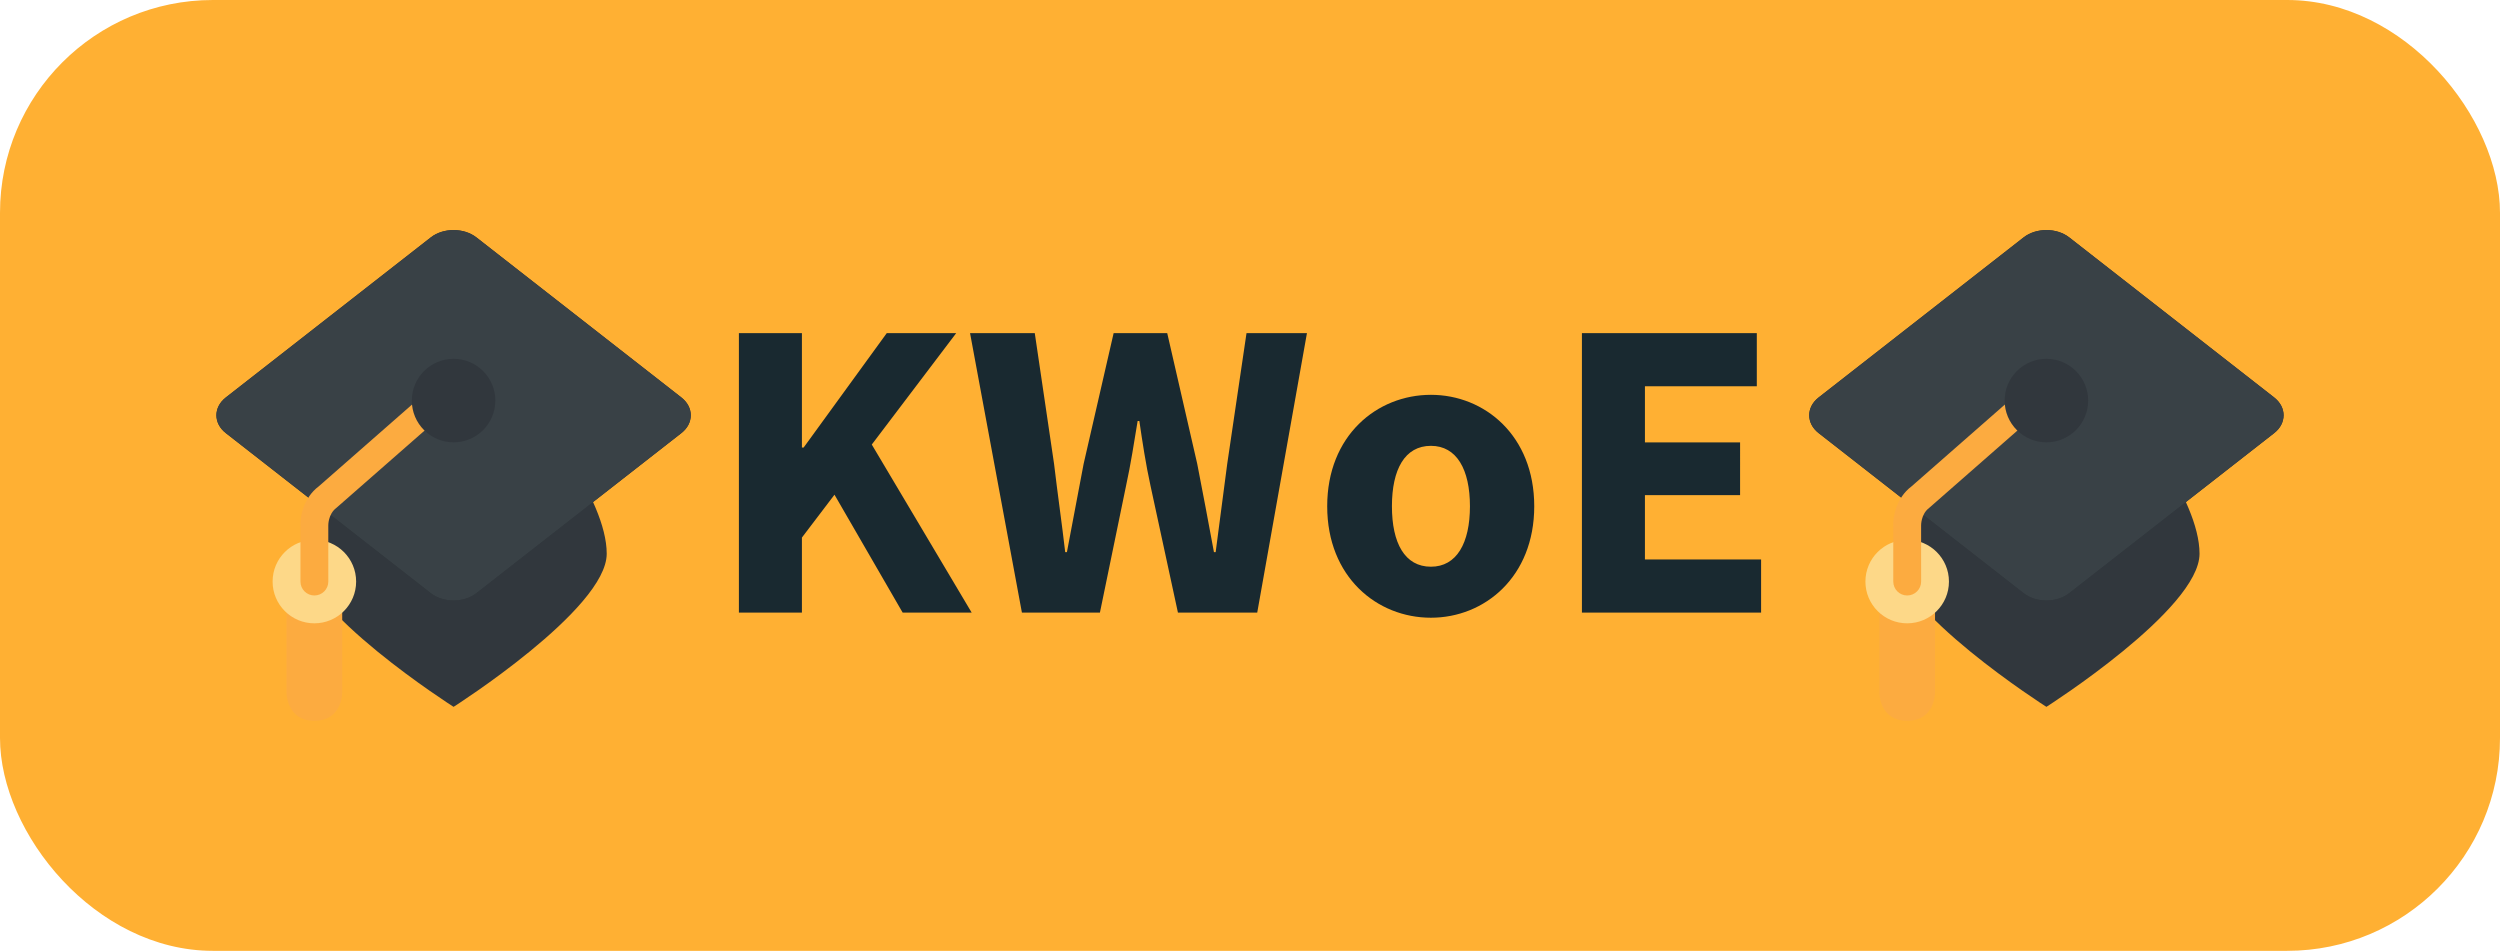 <?xml version="1.0" encoding="UTF-8" standalone="no"?>
<!-- Created with Inkscape (http://www.inkscape.org/) -->

<svg
   version="1.1"
   id="svg1"
   width="615.95"
   height="234.267"
   viewBox="0 0 615.95 234.267"
   sodipodi:docname="Zrzut ekranu 2025-02-11 180559.png"
   xml:space="preserve"
   inkscape:export-filename="Kwoe.svg"
   inkscape:export-xdpi="96"
   inkscape:export-ydpi="96"
   xmlns:inkscape="http://www.inkscape.org/namespaces/inkscape"
   xmlns:sodipodi="http://sodipodi.sourceforge.net/DTD/sodipodi-0.dtd"
   xmlns="http://www.w3.org/2000/svg"
   xmlns:svg="http://www.w3.org/2000/svg"><defs
     id="defs1" /><sodipodi:namedview
     id="namedview1"
     pagecolor="#505050"
     bordercolor="#eeeeee"
     borderopacity="1"
     inkscape:showpageshadow="0"
     inkscape:pageopacity="0"
     inkscape:pagecheckerboard="0"
     inkscape:deskcolor="#505050" /><g
     inkscape:groupmode="layer"
     inkscape:label="Image"
     id="g1"
     transform="translate(38.475,14.633)"><rect
       style="fill:#ffb033;fill-opacity:1;stroke-width:2.286;stroke-linecap:round"
       id="rect11"
       width="615.95"
       height="234.267"
       x="-38.475"
       y="-14.633"
       ry="52.447" /><g
       id="g11"
       transform="translate(-5.872,4.723)"><path
         style="font-weight:bold;font-size:105.61px;line-height:0.9;font-family:'Source Sans Pro';-inkscape-font-specification:'Source Sans Pro Bold';text-align:center;letter-spacing:-0.187px;text-anchor:middle;fill:#192930;stroke-width:2.2;stroke-linecap:round"
         d="m 149.448,131.572 h 15.525 v -18.482 l 8.026,-10.561 16.792,29.043 h 17.003 l -24.607,-41.399 20.805,-27.459 h -17.109 l -20.488,28.198 h -0.422 v -28.198 h -15.525 z m 69.727,0 h 19.221 l 6.442,-31.261 c 1.162,-5.28 2.007,-10.878 2.851,-15.947 h 0.422 c 0.739,5.069 1.584,10.667 2.746,15.947 l 6.759,31.261 h 19.538 l 12.251,-68.858 h -14.891 l -4.752,32.211 c -0.95,7.076 -1.901,14.363 -2.851,21.756 h -0.422 c -1.373,-7.393 -2.746,-14.785 -4.119,-21.756 l -7.393,-32.211 h -13.201 l -7.393,32.211 c -1.373,7.181 -2.746,14.469 -4.119,21.756 h -0.422 c -0.845,-7.287 -1.901,-14.574 -2.746,-21.756 l -4.752,-32.211 H 206.396 Z m 100.776,1.267 c 13.201,0 25.452,-10.033 25.452,-27.459 0,-17.426 -12.251,-27.459 -25.452,-27.459 -13.307,0 -25.558,10.033 -25.558,27.459 0,17.426 12.251,27.459 25.558,27.459 z m 0,-12.568 c -6.442,0 -9.611,-5.809 -9.611,-14.891 0,-9.082 3.168,-14.891 9.611,-14.891 6.337,0 9.611,5.809 9.611,14.891 0,9.082 -3.274,14.891 -9.611,14.891 z m 37.199,11.3 h 44.145 V 118.477 H 372.675 V 102.635 h 23.445 V 89.645 h -23.445 v -13.835 h 27.564 v -13.096 h -43.089 z"
         id="text2"
         aria-label="KWoE" /><g
         id="g2"
         transform="matrix(3.43,0,0,3.43,17.411,34.748)"><path
           fill="#31373d"
           d="M 24,14 H 12 c 0,0 -5,6 -5,10 0,4 11,11 11,11 0,0 11,-7 11,-11 0,-4 -5,-10 -5,-10 z"
           id="path1" /><path
           fill="#292f33"
           d="m 19.64,1.28 c -0.901,-0.704 -2.377,-0.704 -3.278,0 L 1.639,12.776 c -0.901,0.704 -0.901,1.856 0,2.56 l 14.722,11.495 c 0.902,0.704 2.377,0.704 3.278,0 L 34.361,15.336 c 0.902,-0.704 0.902,-1.856 0,-2.56 z"
           id="path2" /><path
           fill="#394146"
           d="m 19.64,1.28 c -0.901,-0.704 -2.377,-0.704 -3.278,0 L 1.639,12.776 c -0.901,0.704 -0.901,1.856 0,2.56 l 14.722,11.495 c 0.901,0.704 2.377,0.704 3.278,0 L 34.362,15.336 c 0.901,-0.704 0.901,-1.856 0,-2.56 z"
           id="path3" /><path
           fill="#fcab40"
           d="m 8,25 c 0,0 -2,2 -2,3 v 6 c 0,0 0,2 2,2 2,0 2,-2 2,-2 V 28 C 10,27 8,25 8,25 Z"
           id="path4" /><circle
           fill="#fdd888"
           cx="8"
           cy="26"
           r="3"
           id="circle4" /><path
           fill="#fcab40"
           d="m 8.001,27 c -0.552,0 -1,-0.447 -1,-1 V 22.042 C 6.959,21.408 7.188,20.006 8.318,19.158 l 9.022,-7.91 c 0.416,-0.365 1.048,-0.323 1.411,0.093 0.364,0.415 0.322,1.047 -0.093,1.411 L 9.578,20.71 C 8.974,21.166 9,21.982 9,21.99 L 9.002,26 c 0,0.553 -0.448,1 -1.001,1 z"
           id="path5" /><circle
           fill="#31373d"
           cx="18"
           cy="13"
           r="3"
           id="circle5" /></g><g
         id="g10"
         transform="matrix(3.43,0,0,3.43,409.849,34.748)"><path
           fill="#31373d"
           d="M 24,14 H 12 c 0,0 -5,6 -5,10 0,4 11,11 11,11 0,0 11,-7 11,-11 0,-4 -5,-10 -5,-10 z"
           id="path6" /><path
           fill="#292f33"
           d="m 19.64,1.28 c -0.901,-0.704 -2.377,-0.704 -3.278,0 L 1.639,12.776 c -0.901,0.704 -0.901,1.856 0,2.56 l 14.722,11.495 c 0.902,0.704 2.377,0.704 3.278,0 L 34.361,15.336 c 0.902,-0.704 0.902,-1.856 0,-2.56 z"
           id="path7" /><path
           fill="#394146"
           d="m 19.64,1.28 c -0.901,-0.704 -2.377,-0.704 -3.278,0 L 1.639,12.776 c -0.901,0.704 -0.901,1.856 0,2.56 l 14.722,11.495 c 0.901,0.704 2.377,0.704 3.278,0 L 34.362,15.336 c 0.901,-0.704 0.901,-1.856 0,-2.56 z"
           id="path8" /><path
           fill="#fcab40"
           d="m 8,25 c 0,0 -2,2 -2,3 v 6 c 0,0 0,2 2,2 2,0 2,-2 2,-2 V 28 C 10,27 8,25 8,25 Z"
           id="path9" /><circle
           fill="#fdd888"
           cx="8"
           cy="26"
           r="3"
           id="circle9" /><path
           fill="#fcab40"
           d="m 8.001,27 c -0.552,0 -1,-0.447 -1,-1 V 22.042 C 6.959,21.408 7.188,20.006 8.318,19.158 l 9.022,-7.91 c 0.416,-0.365 1.048,-0.323 1.411,0.093 0.364,0.415 0.322,1.047 -0.093,1.411 L 9.578,20.71 C 8.974,21.166 9,21.982 9,21.99 L 9.002,26 c 0,0.553 -0.448,1 -1.001,1 z"
           id="path10" /><circle
           fill="#31373d"
           cx="18"
           cy="13"
           r="3"
           id="circle10" /></g></g></g></svg>
